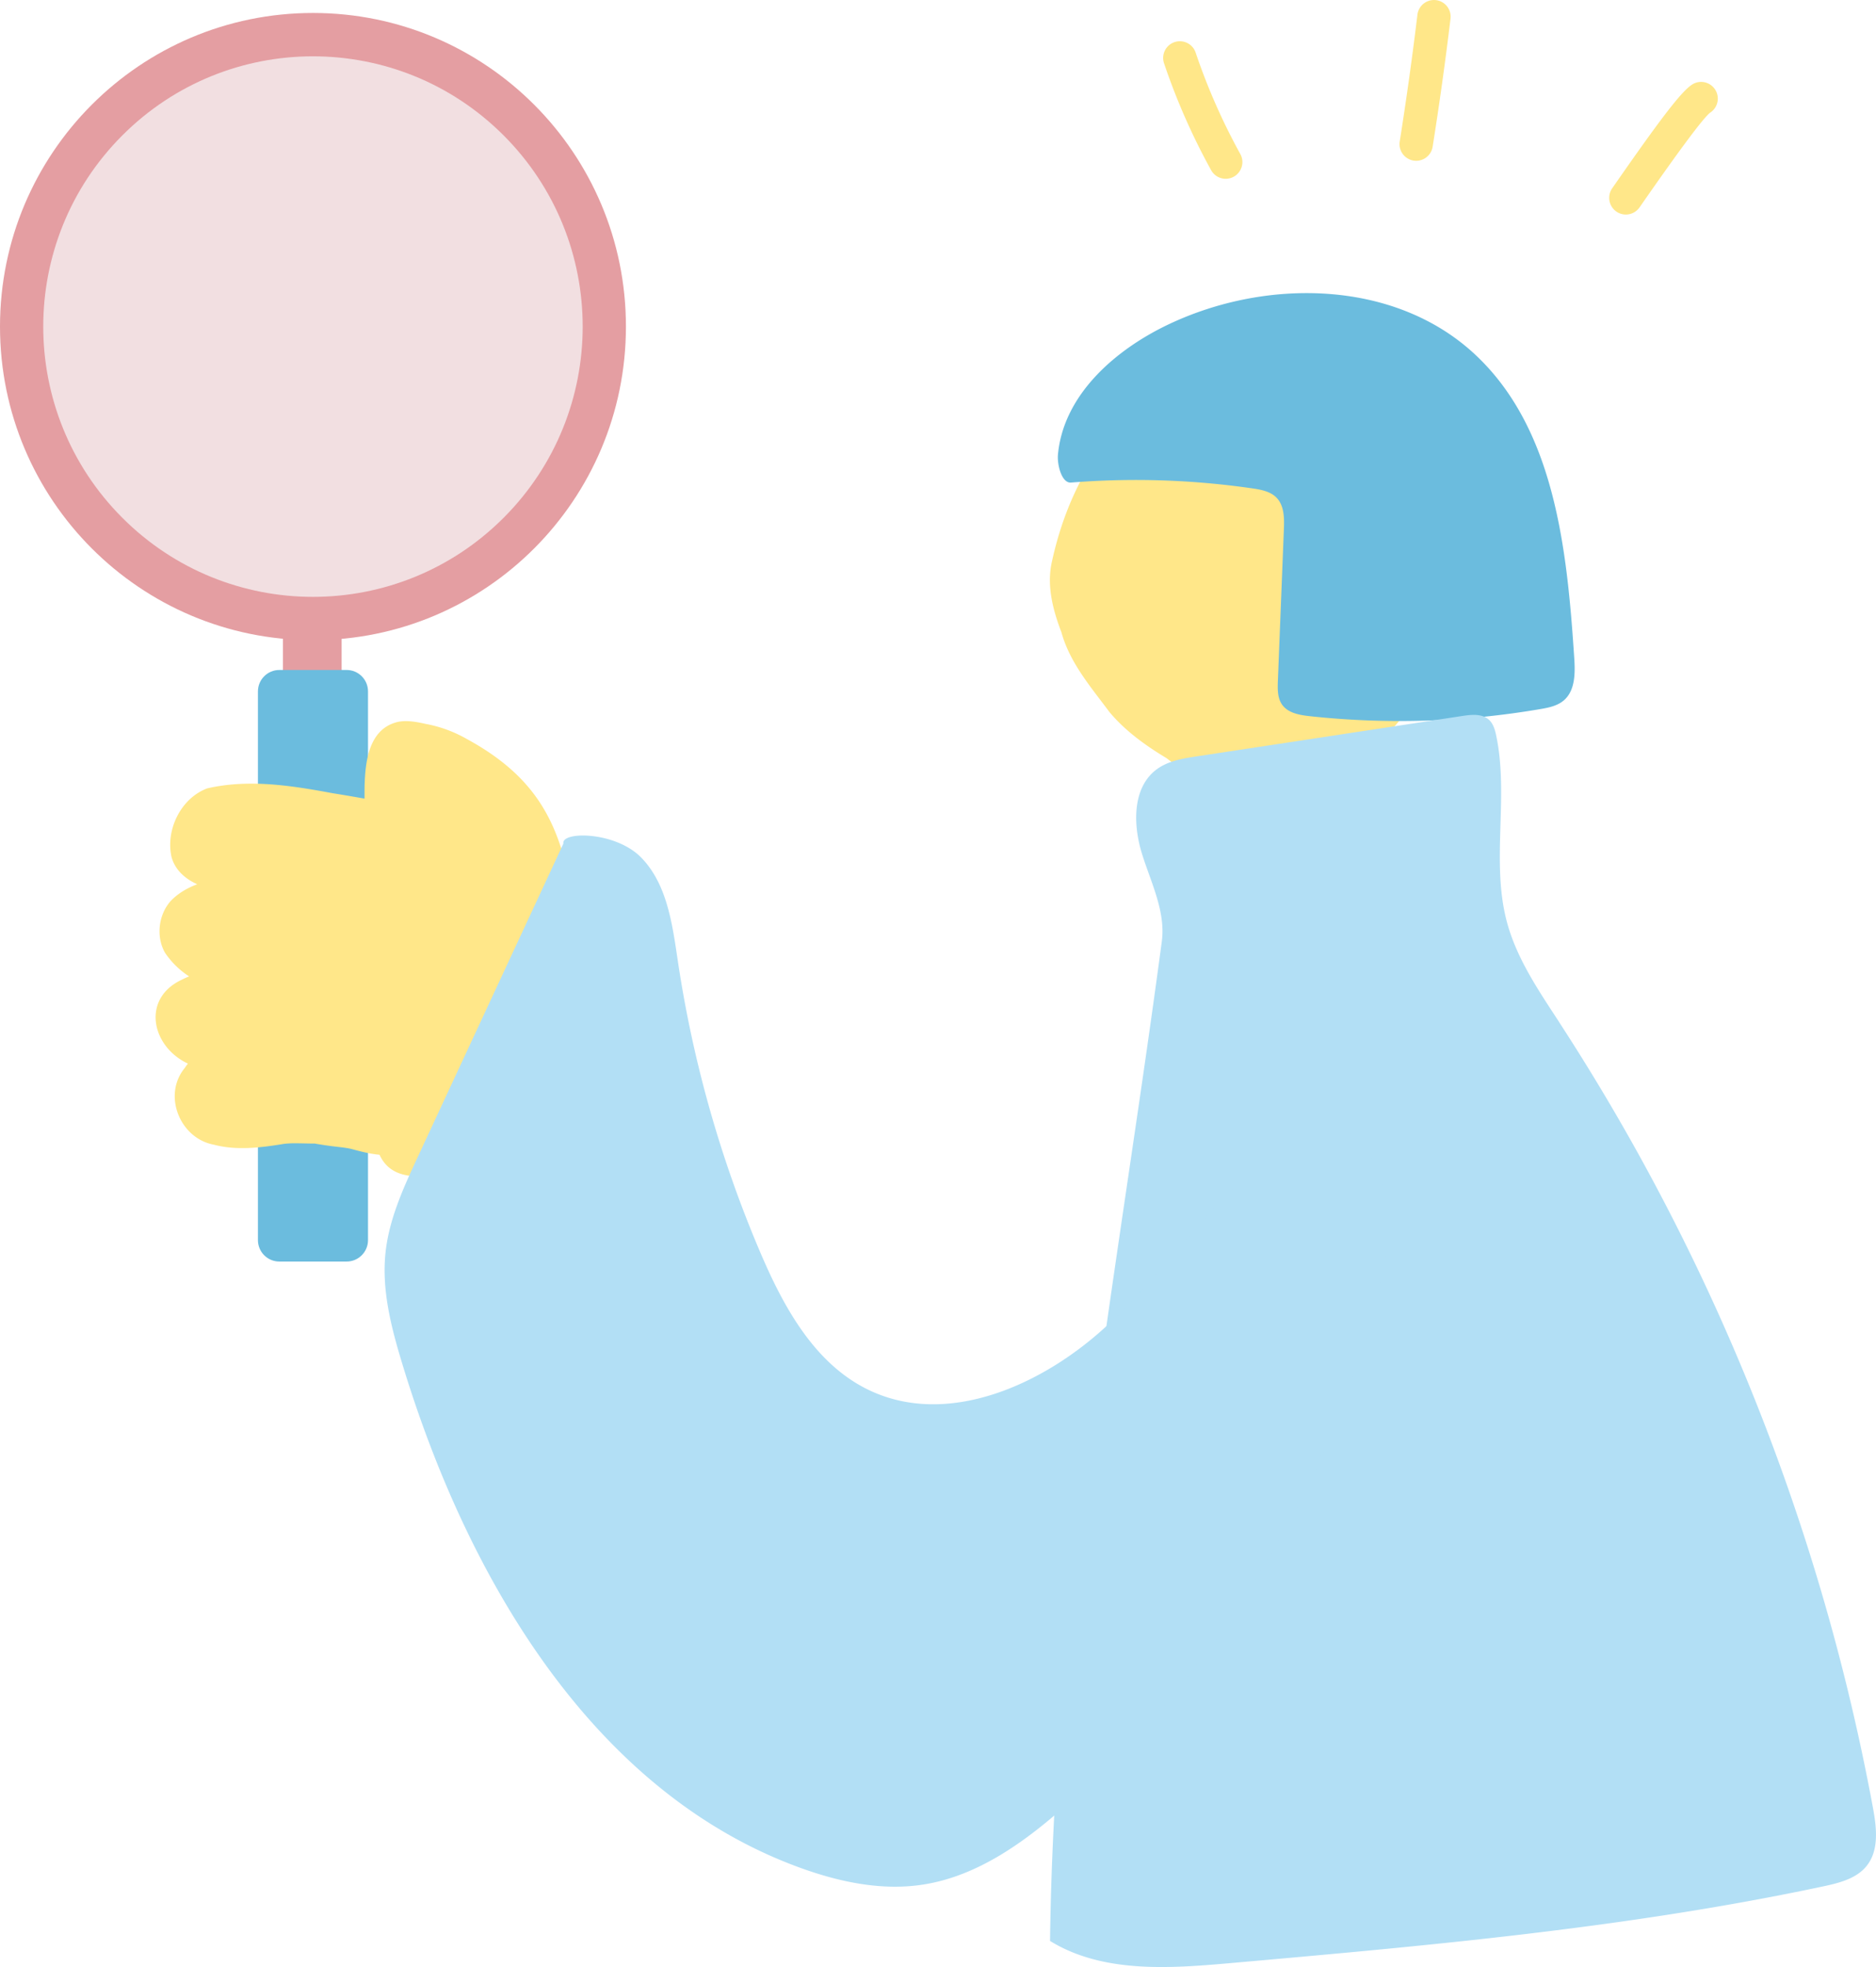 <svg width="124" height="130" fill="none" xmlns="http://www.w3.org/2000/svg"><g clip-path="url(#clip0_60_1150)"><path d="M22.58 39.448h-3.877v6.658h3.877v-6.658z" fill="#E49EA2"/><path d="M22.91 44.28h-4.447c-.78 0-1.414.634-1.414 1.416v36.265c0 .782.633 1.416 1.414 1.416h4.448c.78 0 1.414-.634 1.414-1.416V45.696c0-.782-.633-1.416-1.414-1.416z" fill="#6BBCDE"/><path d="M93.072 31.992c-1.011-1.54-1.73-3.356-3.362-4.366-1.255-.884-2.49-1.98-4.102-2.032l-.33-.042c1.3.165-.735-.092-1.245-.145-.657-.042-.337-.215-2.008-.208-1.137.135-2.238.465-3.374.62-1.763.682-3.2 1.695-4.332 2.973-.186.146-.367.298-.545.438-.79.677-1.603 1.363-2.178 2.24-.961 1.755-1.626 3.647-2.055 5.597-.378 1.603.043 3.22.617 4.722.553 2.016 1.95 3.621 3.172 5.268 1.04 1.247 2.391 2.218 3.776 3.051.977.761 2.083 1.384 3.336 1.495.72.147 1.905.892 3.973.707 1.742-.049 3.273-.933 4.643-1.937 1.448-.767 2.756-1.765 3.714-3.111.995-1.229 1.639-2.703 2.124-4.199.278-1.452.342-2.942.307-4.418-.11-2.359-1.036-4.591-2.133-6.651l.002-.002zM30.868 48.848a8.65 8.65 0 00-2.753-1.008c-.598-.138-1.324-.266-1.914-.104-1.828.499-2.058 2.6-2.103 4.217-.004.276-.003.553-.005.828-.706-.122-1.412-.248-2.12-.358-2.718-.508-5.534-.948-8.27-.32-1.744.648-2.764 2.73-2.367 4.529.228.863.911 1.458 1.7 1.81-.648.243-1.25.583-1.751 1.104-.812.912-.984 2.355-.38 3.42a5.56 5.56 0 001.597 1.566 4.984 4.984 0 00-.472.212c-2.67 1.233-2.05 4.37.34 5.527.017.01.035.018.052.027a2.42 2.42 0 00-.204.28c-1.487 1.793-.334 4.656 1.912 5.075 1.486.392 3.03.207 4.525-.035.047-.009.081-.015.118-.02.118-.012.235-.024.353-.028.323-.028 1.403.016 1.665.007 1.456.253 1.74.209 2.425.356.55.152 1.217.329 1.87.386.677 1.48 2.193 1.55 3.726 1.327 1.37-.066 2.721-.346 3.893-1.094 2.07-1.055 3.48-3.075 4.24-5.232.511-1.558.82-3.183 1.14-4.79.55-2.637.218-5.358-.371-7.959-.8-4.15-2.239-7.214-6.845-9.722l-.001-.001z" fill="#FFE789"/><path d="M97.428 23.363c-5.269-4.85-13.66-5.001-20.134-1.95-3.579 1.686-6.999 4.68-7.365 8.625-.064.69.254 1.903.855 1.856a53.793 53.793 0 0111.99.383c.581.084 1.207.2 1.613.627.501.527.504 1.34.475 2.067l-.397 10.04c-.02.538-.03 1.121.28 1.562.393.555 1.149.686 1.823.76a55.25 55.25 0 0015.236-.467c.555-.094 1.136-.21 1.563-.579.757-.65.753-1.803.687-2.8-.476-7.233-1.298-15.22-6.626-20.124z" fill="#6BBCDE"/><path d="M20.687 42.31c11.425 0 20.686-9.279 20.686-20.726S32.112.857 20.688.857 0 10.137 0 21.584C0 33.03 9.262 42.31 20.687 42.31z" fill="#E49EA2"/><path d="M33.293 34.216c6.962-6.976 6.962-18.286 0-25.262-6.963-6.976-18.25-6.976-25.213 0-6.962 6.976-6.962 18.286 0 25.262 6.962 6.976 18.25 6.976 25.213 0z" fill="#F2DFE1"/><path d="M103.058 67.553c-1.355-2.078-2.787-4.17-3.44-6.565-1.089-4 .133-8.319-.723-12.375-.079-.38-.19-.777-.476-1.04-.447-.413-1.14-.348-1.74-.257l-17.56 2.67c-.933.141-1.905.3-2.664.861-1.612 1.195-1.571 3.636-.979 5.556.593 1.92 1.583 3.83 1.317 5.822-2.863 21.526-7.102 43.64-7.387 66.055 3.44 2.116 7.781 1.83 11.802 1.475 13.168-1.163 26.374-2.331 39.303-5.082 1.064-.226 2.212-.515 2.885-1.371.823-1.045.641-2.538.398-3.847a142.935 142.935 0 00-20.738-51.9l.002-.002z" fill="#B2DFF5"/><path d="M89.124 74.86c-.537-.4-1.187-.707-1.854-.653-.603.05-1.14.383-1.638.728-4.835 3.359-8.061 8.546-12.353 12.576-4.292 4.032-10.736 6.923-15.998 4.285-3.483-1.745-5.502-5.445-7.032-9.033a78.721 78.721 0 01-5.442-19.226c-.364-2.433-.7-5.07-2.404-6.839-1.705-1.77-5.321-1.767-5.164-.945l-9.612 20.683c-.948 2.04-1.91 4.124-2.146 6.361-.263 2.489.391 4.978 1.119 7.372 4.275 14.059 12.548 28.311 26.348 33.296 2.562.924 5.316 1.503 8.009 1.098 3.737-.562 6.94-2.936 9.753-5.468 9.718-8.742 16.839-20.348 20.238-32.983 1.051-3.908 1.423-8.841-1.82-11.252h-.004z" fill="#B2DFF5"/><path d="M79.03 3.475a1.103 1.103 0 10-2.089.709 43.272 43.272 0 003.11 7.06 1.101 1.101 0 001.5.434c.531-.295.726-.968.43-1.5a41.143 41.143 0 01-2.951-6.701v-.002zM94.916.009a1.103 1.103 0 00-1.227.963c-.336 2.783-.73 5.602-1.17 8.379a1.105 1.105 0 00.916 1.263 1.102 1.102 0 001.26-.917 229.23 229.23 0 001.181-8.459 1.104 1.104 0 00-.961-1.23h.001zm16.961 5.561c-.689.409-2.029 2.143-5.314 6.875a1.104 1.104 0 00.57 1.683c.448.143.955-.015 1.239-.423 2.625-3.781 4.193-5.884 4.658-6.254.502-.318.664-.982.358-1.497a1.102 1.102 0 00-1.511-.386v.001zm1.125 1.899l.014-.009-.014.009z" fill="#FFE789"/></g><defs><clipPath id="clip0_60_1150"><path fill="#fff" d="M0 0h124v130H0z"/></clipPath></defs></svg>